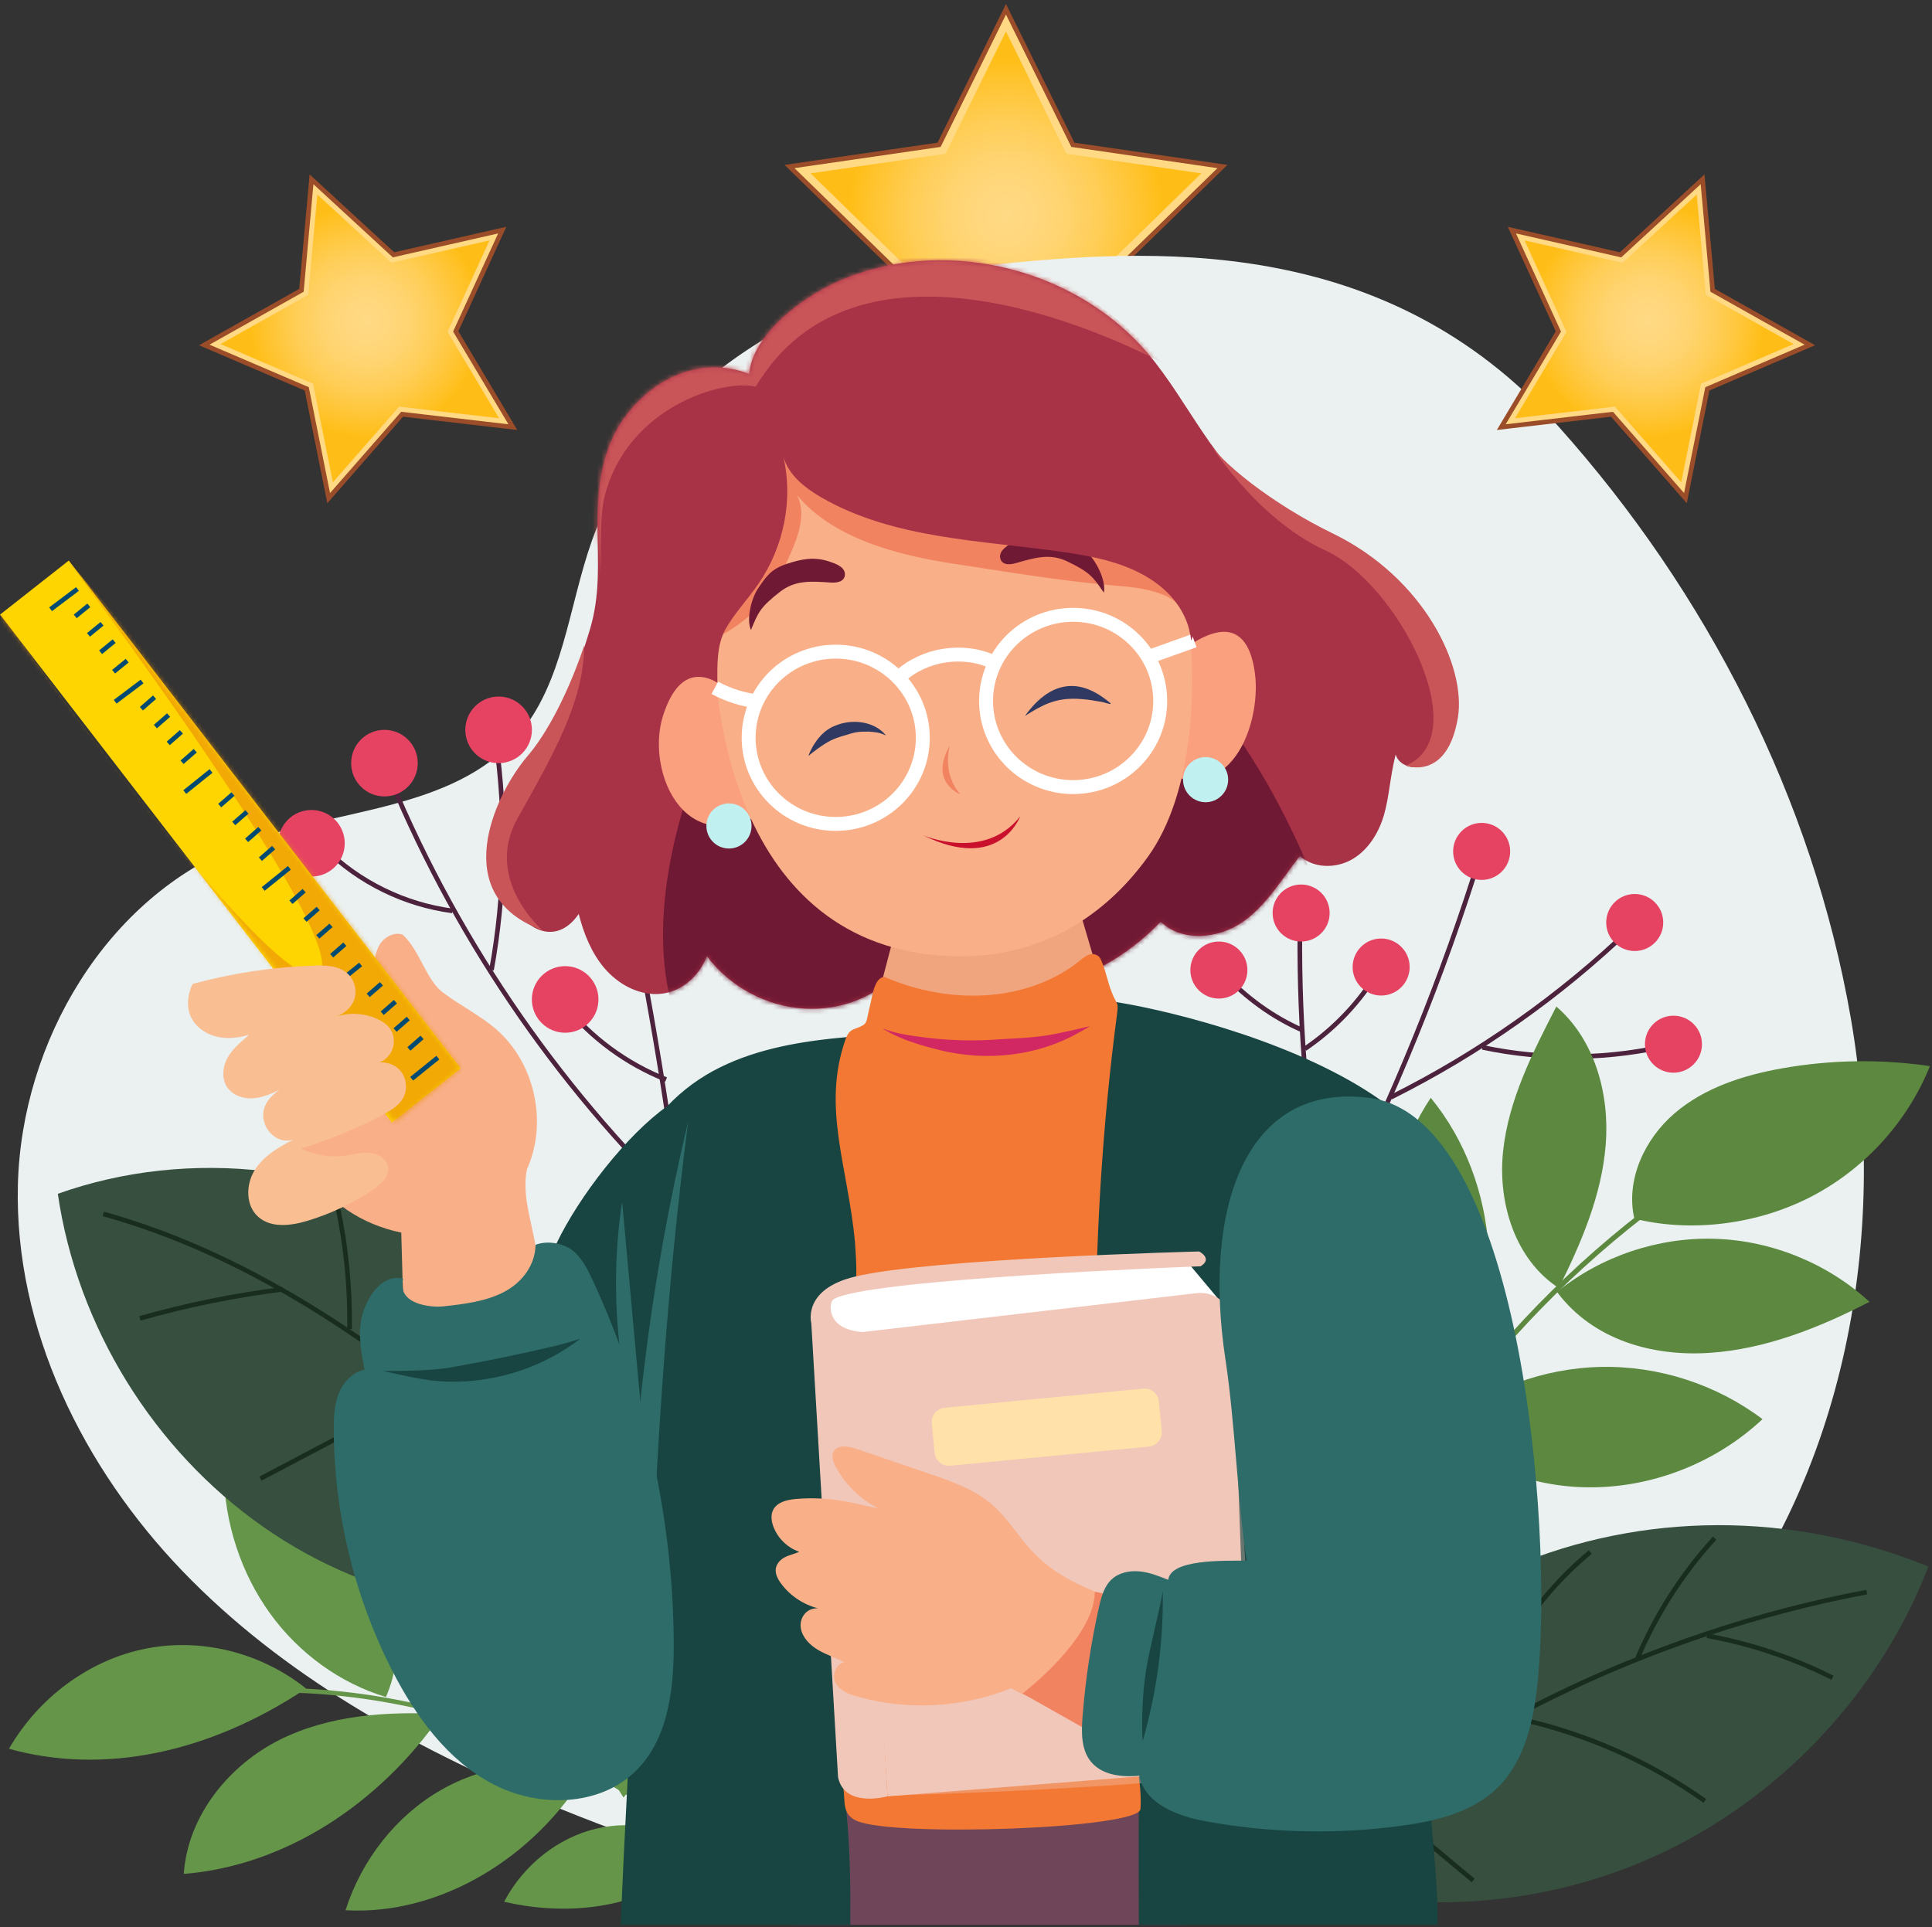 <svg width="416" height="415" viewBox="0 0 416 415" fill="none" xmlns="http://www.w3.org/2000/svg">
<rect x="0" y="0" width="416" height="415" fill="#333333" stroke="none"/>
<path d="M216.608 2L231.011 31.183L263.215 35.863L239.91 58.58L245.413 90.653L216.608 75.509L187.802 90.653L193.303 58.58L170 35.863L202.205 31.183L216.608 2Z" fill="url(#paint0_radial_3990_1958)"/>
<path d="M216.608 6.771L229.118 32.117L229.608 33.112L230.706 33.271L258.676 37.336L238.435 57.066L237.64 57.841L237.827 58.934L242.606 86.792L217.586 73.639L216.603 73.123L215.62 73.639L190.6 86.792L195.379 58.934L195.566 57.841L194.771 57.066L174.53 37.336L202.5 33.271L203.598 33.112L204.088 32.117L216.598 6.771M216.598 2L202.195 31.183L170 35.863L193.303 58.58L187.802 90.655L216.608 75.511L245.413 90.655L239.913 58.58L263.215 35.863L231.011 31.183L216.608 2H216.598Z" fill="#FFD984"/>
<path d="M216.608 2L231.011 31.183L263.215 35.863L239.91 58.58L245.413 90.653L216.608 75.509L187.802 90.653L193.303 58.58L170 35.863L202.205 31.183L216.608 2Z" stroke="#9B4D29" stroke-width="1.002" stroke-miterlimit="10"/>
<g clip-path="url(#clip0_3990_1958)">
<path d="M335.58 91.86C367.49 127.51 390.32 172.05 398.51 219.22C406.7 266.39 397.33 317.79 366.99 354.84C338.46 389.69 293.75 409.05 248.82 412.71C203.88 416.37 158.72 405.5 117.13 388.09C88.55 376.13 60.84 360.73 39.36 338.42C17.88 316.11 3.09 286.16 3.85 255.22C4.61 224.28 22.95 193.17 51.8 181.91C72.03 174.01 97.34 174.91 111.5 158.46C121.35 147.02 122.39 130.7 127.44 116.48C139.55 82.34 175.77 61.14 211.82 57.24C247.87 53.34 298.2 50.1 335.58 91.86Z" fill="#EAF1F0"/>
<path d="M319.03 183.36C310.68 210.33 300.01 236.58 287.2 261.73" stroke="#4D223D" stroke-miterlimit="10"/>
<path d="M299.44 236.33C318.42 226.87 335.95 214.51 351.24 199.82" stroke="#4D223D" stroke-miterlimit="10"/>
<path d="M319.2 225.56C332.73 228.43 346.9 228.19 360.33 224.88" stroke="#4D223D" stroke-miterlimit="10"/>
<path d="M319.03 189.5C322.421 189.5 325.17 186.751 325.17 183.36C325.17 179.969 322.421 177.22 319.03 177.22C315.639 177.22 312.89 179.969 312.89 183.36C312.89 186.751 315.639 189.5 319.03 189.5Z" fill="#E64363"/>
<path d="M351.99 204.81C355.381 204.81 358.13 202.061 358.13 198.67C358.13 195.279 355.381 192.53 351.99 192.53C348.599 192.53 345.85 195.279 345.85 198.67C345.85 202.061 348.599 204.81 351.99 204.81Z" fill="#E64363"/>
<path d="M360.33 231.02C363.721 231.02 366.47 228.271 366.47 224.88C366.47 221.489 363.721 218.74 360.33 218.74C356.939 218.74 354.19 221.489 354.19 224.88C354.19 228.271 356.939 231.02 360.33 231.02Z" fill="#E64363"/>
<path d="M279.95 196.64C279.5 217.91 281.12 239.23 284.77 260.19" stroke="#4D223D" stroke-miterlimit="10"/>
<path d="M296.95 208.87C292.96 215.62 287.46 221.47 280.98 225.86" stroke="#4D223D" stroke-miterlimit="10"/>
<path d="M280.38 221.83C274.16 219.11 268.34 214.93 263.3 209.56" stroke="#4D223D" stroke-miterlimit="10"/>
<path d="M297.39 214.4C300.781 214.4 303.53 211.651 303.53 208.26C303.53 204.869 300.781 202.12 297.39 202.12C293.999 202.12 291.25 204.869 291.25 208.26C291.25 211.651 293.999 214.4 297.39 214.4Z" fill="#E64363"/>
<path d="M280.16 202.77C283.551 202.77 286.3 200.021 286.3 196.63C286.3 193.239 283.551 190.49 280.16 190.49C276.769 190.49 274.02 193.239 274.02 196.63C274.02 200.021 276.769 202.77 280.16 202.77Z" fill="#E64363"/>
<path d="M262.45 215.05C265.841 215.05 268.59 212.301 268.59 208.91C268.59 205.519 265.841 202.77 262.45 202.77C259.059 202.77 256.31 205.519 256.31 208.91C256.31 212.301 259.059 215.05 262.45 215.05Z" fill="#E64363"/>
<path d="M84.08 167.89C99 203.72 121.65 236.3 150.03 262.78" stroke="#4D223D" stroke-miterlimit="10"/>
<path d="M132.4 179.4C138.22 205.52 142.87 231.91 146.31 258.45" stroke="#4D223D" stroke-miterlimit="10"/>
<path d="M121.65 216.51C127.38 223.58 134.96 229.14 143.43 232.49" stroke="#4D223D" stroke-miterlimit="10"/>
<path d="M106.77 159.62C109.08 175.96 108.77 192.67 105.83 208.91" stroke="#4D223D" stroke-miterlimit="10"/>
<path d="M97.41 196.17C87.11 194.81 77.3 190 69.92 182.68" stroke="#4D223D" stroke-miterlimit="10"/>
<path d="M82.78 171.52C86.74 171.52 89.95 168.31 89.95 164.35C89.95 160.39 86.74 157.18 82.78 157.18C78.82 157.18 75.61 160.39 75.61 164.35C75.61 168.31 78.82 171.52 82.78 171.52Z" fill="#E64363"/>
<path d="M107.36 164.35C111.32 164.35 114.53 161.14 114.53 157.18C114.53 153.22 111.32 150.01 107.36 150.01C103.4 150.01 100.19 153.22 100.19 157.18C100.19 161.14 103.4 164.35 107.36 164.35Z" fill="#E64363"/>
<path d="M67.06 188.78C71.02 188.78 74.23 185.57 74.23 181.61C74.23 177.65 71.02 174.44 67.06 174.44C63.1 174.44 59.89 177.65 59.89 181.61C59.89 185.57 63.1 188.78 67.06 188.78Z" fill="#E64363"/>
<path d="M121.69 222.41C125.65 222.41 128.86 219.2 128.86 215.24C128.86 211.28 125.65 208.07 121.69 208.07C117.73 208.07 114.52 211.28 114.52 215.24C114.52 219.2 117.73 222.41 121.69 222.41Z" fill="#E64363"/>
<path d="M286.05 352.48L285.04 352.08C301.75 309.69 332.23 273.06 370.88 248.92L371.46 249.84C333.01 273.86 302.68 310.31 286.05 352.48Z" fill="#5C893F"/>
<path d="M351.91 262.45C349.99 254.16 354.11 245.31 360.56 239.77C367.02 234.23 375.45 231.53 383.83 230.06C394.29 228.21 405.04 228.06 415.55 229.6C410.63 241.85 401.09 252.18 389.28 258.07C377.47 263.96 363.48 265.35 351.91 262.45Z" fill="#5C893F"/>
<path d="M335.25 278.23C344.75 270.54 357.07 266.4 369.29 266.79C381.51 267.18 393.54 272.09 402.54 280.37C391.73 285.94 380.16 290.57 368.02 291.36C355.88 292.14 343.03 288.64 335.25 278.23Z" fill="#5C893F"/>
<path d="M310.41 307.06C320.01 299.18 332.29 294.64 344.71 294.38C357.13 294.12 369.59 298.15 379.5 305.63C370.11 314.44 357.5 319.73 344.64 320.27C331.78 320.81 318.77 316.59 310.41 307.06Z" fill="#5C893F"/>
<path d="M335.64 277.39C340.5 267.62 344.9 257.35 345.75 246.47C346.6 235.59 343.38 223.89 335.11 216.77C330.02 226.66 324.83 236.84 323.65 247.9C322.47 258.95 326.17 271.25 335.64 277.39Z" fill="#5C893F"/>
<path d="M312.46 302.38C324.85 282.39 323 254.6 308.07 236.43C295.78 254.91 295.21 280.51 312.46 302.38Z" fill="#5C893F"/>
<path d="M263.55 399.37C275.28 371.75 298.08 349.01 325.73 337.36C353.38 325.71 385.58 325.28 415.23 337.38C404.15 366.13 380.8 389.92 352.25 401.51C323.71 413.1 290.38 412.34 263.55 399.37Z" fill="#374F3F"/>
<path d="M401.95 342.87C354.97 351.76 310.51 373.57 274.74 405.28" stroke="#192D1F" stroke-miterlimit="10"/>
<path d="M369.19 331.27C362.22 338.89 356.57 347.71 352.55 357.22" stroke="#192D1F" stroke-miterlimit="10"/>
<path d="M342.41 334.26C330.07 344.51 321.09 358.74 317.16 374.29" stroke="#192D1F" stroke-miterlimit="10"/>
<path d="M394.58 361.33C386.07 357.04 376.94 353.98 367.56 352.28" stroke="#192D1F" stroke-miterlimit="10"/>
<path d="M367.09 387.85C355.01 379.3 341.19 373.21 326.72 370.09" stroke="#192D1F" stroke-miterlimit="10"/>
<path d="M317.21 404.99C310.33 399.25 303.45 393.51 296.56 387.77" stroke="#192D1F" stroke-miterlimit="10"/>
<path d="M153.99 400.78C121.22 371.82 76.61 359.04 34.65 366.6L34.5 365.64C76.72 358.04 121.61 370.89 154.58 400.03L153.99 400.78Z" fill="#659549"/>
<path d="M65.91 363.65C56.14 355.84 43.24 352.65 31.24 355.08C19.24 357.51 8.33 365.53 1.93 376.62C22.28 382.28 44.94 377.6 65.91 363.65Z" fill="#659549"/>
<path d="M83.1 365.47C73.27 362.51 64.37 356.1 58.14 347.46C51.9 338.83 48.36 328.02 48.18 317.12C59.42 317.47 70.43 323.2 77.59 332.46C84.76 341.71 87.97 354.32 83.1 365.47Z" fill="#659549"/>
<path d="M95.16 369.13C83.27 368.55 70.98 369.31 60.21 374.69C49.44 380.08 40.43 390.91 39.57 403.57C60.99 401.85 81.39 388.95 95.16 369.13Z" fill="#659549"/>
<path d="M116.35 376.03C106.34 370.82 98.39 361.29 94.69 350.08C90.99 338.87 91.6 326.13 96.34 315.38C111.81 329.85 119.68 353.01 116.35 376.03Z" fill="#659549"/>
<path d="M126.33 381.45C115.85 378.57 104.38 380.06 94.86 385.55C85.34 391.04 77.88 400.46 74.4 411.39C94.8 412.56 115.33 399.97 126.33 381.45Z" fill="#659549"/>
<path d="M152.66 399.14C145.76 393.84 136.72 391.85 128.42 393.81C120.12 395.77 112.71 401.65 108.55 409.56C123.81 413.11 140.25 410.62 152.66 399.14Z" fill="#659549"/>
<path d="M134.27 387.13C123.01 370 121.41 346.19 130.26 327.52C135.94 336 140.16 345.72 141.69 356.02C143.22 366.31 141.95 377.2 134.27 387.13Z" fill="#659549"/>
<path d="M144.05 342.66C141.76 312.51 124.76 283.82 99.41 267.33C74.06 250.84 40.93 246.95 12.45 257.1C16.62 285.69 33.03 312.28 56.7 328.84C80.37 345.4 110.98 351.68 144.05 342.66Z" fill="#374F3F"/>
<path d="M137.13 339.03C120.12 323.03 103.06 306.99 84.25 293.16C65.44 279.33 44.73 267.69 22.24 261.43" stroke="#192D1F" stroke-miterlimit="10"/>
<path d="M30.12 283.93C40.2 281.06 50.51 278.96 60.91 277.66" stroke="#192D1F" stroke-miterlimit="10"/>
<path d="M56.08 318.44C68.06 312.13 80.03 305.81 92.01 299.5" stroke="#192D1F" stroke-miterlimit="10"/>
<path d="M72.66 259.66C74.52 268.38 75.4 277.31 75.27 286.23" stroke="#192D1F" stroke-miterlimit="10"/>
<path d="M183.09 414.54H245.21H255.08V391.12V383.2V381.8V376.34H244.14H233.4H208.22H190.52H190.45H181.09H180.07H170.62V414.54H183.09Z" fill="#6F4659"/>
<path d="M161.33 80.55C150.98 76.45 140.08 81.51 133.9 90.76C129.55 97.26 128.56 105.44 128.65 113.26C128.74 121.08 129.26 128.2 126.99 135.68C117.28 167.73 111.25 158.56 108.75 181.36C108.24 186.51 108.6 192.01 111.44 196.33C114.28 200.65 120.2 203.24 124.61 196.83C125.69 201.04 127.33 205.21 130.16 208.52C132.99 211.83 137.15 214.19 141.5 214.08C145.85 213.97 150.2 211.02 152.21 205.91C157.09 212.44 164.91 216.68 173.04 217.2C181.17 217.72 189.47 214.51 193.78 208.48C202.76 213.14 213.28 214.77 223.24 213.03C233.2 211.29 242.55 206.2 249.92 198.48C254.45 202.91 262.23 202.21 267.46 198.63C272.69 195.05 275.96 189.32 279.89 184.33C282.86 187.05 287.67 187.08 291.15 185.06C294.63 183.04 296.89 179.34 298.01 175.47C299.13 171.6 299.26 167.53 300.51 162.48C301.14 164.69 303.96 165.75 306.13 164.99C308.3 164.23 309.76 162.11 310.34 159.89C310.92 157.67 310.77 155.33 309.77 152.87C304.52 120.35 282.84 114.59 273 108.16C261.44 100.61 256.08 86.66 247.16 76.12C231.86 58.07 204.75 51.15 182.68 59.67C172.04 63.78 161.88 72.64 161.33 80.55Z" fill="#A83246"/>
<mask id="mask0_3990_1958" style="mask-type:luminance" maskUnits="userSpaceOnUse" x="108" y="56" width="203" height="162">
<path d="M161.33 80.55C150.98 76.45 140.08 81.51 133.9 90.76C129.55 97.26 128.56 105.44 128.65 113.26C128.74 121.08 132.69 130.57 129.55 137.73C120.85 157.55 109.58 160.18 108.75 181.37C108.24 186.52 108.6 192.02 111.44 196.34C114.28 200.66 120.2 203.25 124.61 196.84C125.69 201.05 127.33 205.22 130.16 208.53C132.99 211.84 137.15 214.2 141.5 214.09C145.85 213.98 150.2 211.03 152.21 205.92C157.09 212.45 164.91 216.69 173.04 217.21C181.17 217.73 189.47 214.52 193.78 208.49C202.76 213.15 213.28 214.78 223.24 213.04C233.2 211.3 242.55 206.21 249.92 198.49C254.45 202.92 262.23 202.22 267.46 198.64C272.69 195.06 275.96 189.33 279.89 184.34C282.86 187.06 287.67 187.09 291.15 185.07C294.63 183.05 296.89 179.35 298.01 175.48C299.13 171.61 299.26 167.54 300.51 162.49C301.14 164.7 303.96 165.76 306.13 165C308.3 164.24 309.76 162.12 310.34 159.9C310.92 157.68 310.77 155.34 309.77 152.88C307.38 140.5 304.34 127.02 294.39 119.29C288.03 114.35 279.74 112.57 273 108.17C261.44 100.62 256.08 86.67 247.16 76.13C231.86 58.08 204.75 51.16 182.68 59.68C172.04 63.78 161.88 72.64 161.33 80.55Z" fill="white"/>
</mask>
<g mask="url(#mask0_3990_1958)">
<path d="M171.37 123.44C171.37 123.44 133.6 177.72 144.86 217.27C144.86 217.27 240.69 239.32 262.81 222.16C284.93 205 287.81 202.98 287.81 202.98C287.81 202.98 273.75 155.52 245.1 136.65C216.69 117.95 171.37 123.44 171.37 123.44Z" fill="#701934"/>
<path d="M128.51 137.11C130.41 130.35 128.46 113.91 130.14 107.1C134.94 87.61 155.69 81.6 162.73 83.27C184.21 47.3 236.8 70.96 251.11 78.57C241.09 67.48 219.67 52.14 204.73 52C189.79 51.86 174.9 58.24 164.69 69.14C162.78 71.18 160.97 73.41 158.52 74.74C154.95 76.67 150.65 76.38 146.68 77.2C138.42 78.91 131.81 85.56 128.32 93.23C124.83 100.9 124.02 109.52 123.95 117.96C123.85 126.39 124.44 134.86 128.51 137.11Z" fill="#C95559"/>
</g>
<path d="M259.64 94.22C259.64 94.22 269.91 111.47 285.45 118.58C300.99 125.69 317.92 158.5 302.69 164.89C302.69 164.89 311.61 168.33 313.91 154.57C315.75 143.59 306.69 124.43 286.87 114.83C274.33 108.75 262.23 99.33 259.64 94.22Z" fill="#C95559"/>
<path d="M125.79 139C125.79 139 121.05 154.09 113.54 162.89C106.53 171.11 96.29 192.91 116.79 200.34C116.79 200.34 104.07 189.36 111.44 176.24C118.8 163.11 125.79 151.11 125.79 139Z" fill="#C95559"/>
<path d="M193.56 197.39L186.5 224.31C186.5 224.31 207.56 254.33 239.51 219.98L230.97 190.99C230.97 190.99 204.35 200.36 193.56 197.39Z" fill="#F0A57E"/>
<path d="M161.17 153.2C161.17 153.2 148.59 135.83 142.75 154.19C138.87 166.39 147.95 187.38 167.09 173.08C167.09 173.08 163.13 171.3 161.6 162.63C160.3 155.26 161.17 153.2 161.17 153.2Z" fill="#FBA07F"/>
<path d="M156.96 182.74C159.644 182.74 161.82 180.564 161.82 177.88C161.82 175.196 159.644 173.02 156.96 173.02C154.276 173.02 152.1 175.196 152.1 177.88C152.1 180.564 154.276 182.74 156.96 182.74Z" fill="#C0F0F0"/>
<path d="M251.03 143.22C251.03 143.22 267.72 125.96 270.22 145.07C271.7 156.4 264.25 177.4 245.11 163.1C245.11 163.1 249.07 161.32 250.6 152.65C251.9 145.28 251.03 143.22 251.03 143.22Z" fill="#FBA07F"/>
<path d="M259.59 172.77C262.274 172.77 264.45 170.594 264.45 167.91C264.45 165.226 262.274 163.05 259.59 163.05C256.906 163.05 254.73 165.226 254.73 167.91C254.73 170.594 256.906 172.77 259.59 172.77Z" fill="#C0F0F0"/>
<path d="M154.47 121.91C151.03 147.78 156.64 200.43 200.06 205.56C222.08 208.16 237.61 197.87 247.22 184.45C256.83 171.03 257.91 148.52 255.78 132.16C254.81 124.73 255.83 126 251.67 119.77C246.04 111.34 237.06 105.8 228.13 100.99C218.7 95.91 208.87 91.3 198.36 89.24C187.85 87.18 176.52 87.85 167.07 92.89C157.62 97.93 156.46 106.93 154.47 121.91Z" fill="#F9AF88"/>
<path d="M152.74 138.17C159.22 135.05 165.74 129.98 168.43 123.31C170.39 118.45 174.32 112.04 171.6 106.6C179.32 115.96 193.3 119.58 205.3 121.4C217.3 123.22 228.62 125.17 240.71 126.17C244.04 126.44 247.41 126.85 250.51 128.1C253.61 129.35 255.11 131.55 256.5 134.59C257.66 129.61 256.4 124.32 252.47 121.06C248.54 117.8 243.48 116.23 238.48 115.16C228.04 112.92 217.3 112.51 206.76 110.82C196.23 109.14 185.56 105.98 177.38 99.12C175.86 97.84 174.42 96.43 172.67 95.5C170.92 94.57 168.74 94.17 166.95 95.02C164.47 96.21 163.59 99.25 163.17 101.96C162.17 108.42 162.25 115.02 160.98 121.43C159.72 127.85 154.79 133.56 152.74 138.17Z" fill="#F18361"/>
<path d="M238.58 151.02C231.67 145.4 225.62 147.35 220.68 154.19C224.55 151.74 227.32 150.3 232.03 150.5C234 150.61 234.79 150.75 236.74 151.09C237.56 151.09 240.35 152.3 238.58 151.02Z" fill="#2F3961"/>
<path d="M179.73 156.33C177.56 157.16 175.98 159.03 174.87 161.01C174.55 161.59 174.27 162.19 174.07 162.82C174.68 162.25 175.35 161.76 176.03 161.27C178.15 159.73 179.38 159.09 181.65 158.45C184.22 157.65 184.62 157.55 187 157.56C188.39 157.67 189.34 157.69 190.81 158.42C188.24 155.24 183.34 154.75 179.73 156.33Z" fill="#2F3961"/>
<path d="M178.92 125.46C174.4 125.15 171.18 124.94 167.92 127.48C163.65 130.81 163.24 131.92 161.7 135.68C160.66 133.42 161.78 128.92 163.15 126.85C165.04 124 166.1 122.57 169.34 121.46C172.58 120.36 175.41 119.85 178.65 120.96C179.88 121.38 181.78 122.03 181.92 123.52C182.03 124.82 180.95 125.6 178.92 125.46Z" fill="#701934"/>
<path d="M218.679 121.29C223.029 120.03 226.129 119.14 229.859 120.93C234.739 123.28 235.369 124.27 237.679 127.63C238.209 125.2 236.169 121.04 234.389 119.31C231.939 116.92 230.599 115.75 227.199 115.36C223.799 114.97 220.919 115.08 217.999 116.84C216.879 117.52 215.159 118.55 215.349 120.04C215.509 121.33 216.729 121.86 218.679 121.29Z" fill="#701934"/>
<path d="M204.529 160.53C204.529 160.53 202.689 166.37 206.769 171.05C206.769 171.05 199.949 168.53 204.529 160.53Z" fill="#F18361"/>
<path d="M198.74 179.87C198.74 179.87 211.91 185.63 219.65 175.83C219.65 175.84 215.23 188.04 198.74 179.87Z" fill="#C9102C"/>
<path d="M179.95 177.44C190.305 177.44 198.7 169.135 198.7 158.89C198.7 148.645 190.305 140.34 179.95 140.34C169.594 140.34 161.2 148.645 161.2 158.89C161.2 169.135 169.594 177.44 179.95 177.44Z" stroke="white" stroke-width="3" stroke-miterlimit="10"/>
<path d="M231.07 169.51C241.425 169.51 249.82 161.205 249.82 150.96C249.82 140.715 241.425 132.41 231.07 132.41C220.714 132.41 212.32 140.715 212.32 150.96C212.32 161.205 220.714 169.51 231.07 169.51Z" stroke="white" stroke-width="3" stroke-miterlimit="10"/>
<path d="M193.7 145.75C199.05 140.82 207.47 139.54 214.05 142.67" stroke="white" stroke-width="3" stroke-miterlimit="10"/>
<path d="M247.93 141.27C251 140.17 254.06 139.08 257.13 137.98" stroke="white" stroke-width="3" stroke-miterlimit="10"/>
<path d="M163.38 151.09C160.07 150.73 156.84 149.72 153.92 148.13" stroke="white" stroke-width="3" stroke-miterlimit="10"/>
<path d="M154.46 147.06C154.46 143.5 154.27 138.9 156.26 135.42C158.25 131.94 161.07 129.01 163.33 125.7C168.79 117.73 170.87 107.52 168.63 98.2C169.69 102.23 173.27 105.06 176.88 107.14C192.46 116.12 211.33 116.34 229.13 118.91C235.2 119.79 241.35 121.01 246.66 124.07C251.97 127.13 255.85 131.88 256.5 137.98C262.28 122.6 250.68 106.6 237.2 98.61C228.93 93.71 219.26 91.88 209.95 89.47C200.92 87.14 191.97 84.17 182.68 83.42C173.39 82.67 163.44 84.4 156.35 90.46C151.7 94.43 148.6 100.01 146.89 105.88C145.18 111.75 144.78 117.93 144.9 124.04C144.98 128.18 145.3 132.37 146.6 136.29C147.93 140.24 150.05 144.05 154.46 147.06Z" fill="#A83246"/>
<path d="M183.09 414.54C183.14 406.65 183.09 398.68 182.23 389.96C182.23 389.96 182.23 389.953 182.23 389.94C182.19 389.43 182.14 388.91 182.08 388.4C200.75 393.18 220.57 391.34 238.11 384.58H238.12C239.56 384.02 240.96 383.43 242.37 382.81H242.4C242.61 382.71 242.82 382.62 243.02 382.53C243.02 382.53 243.027 382.53 243.04 382.53C243.04 382.53 243.05 382.52 243.06 382.53C243.74 382.22 244.38 381.91 245.05 381.59H245.06L245.3 381.47C245.29 381.78 245.29 382.1 245.29 382.42C245.28 382.47 245.28 382.52 245.28 382.57C245.28 382.75 245.28 382.94 245.28 383.13V383.17C245.28 383.47 245.26 383.76 245.26 384.07C245.23 386.05 245.21 388.09 245.2 390.17C245.15 398.03 245.19 406.39 245.21 414.54H309.52C309.7 409.92 309.05 401.61 308.19 392.05C307.47 384.08 306.6 375.24 305.92 366.96C293.49 216.02 313.46 256.98 310.7 251.38C308.01 245.93 303.22 241.11 297.29 236.93H297.28C280.27 224.91 253.85 218.02 240.38 215.81H240.37C239.59 215.68 238.86 215.57 238.18 215.48C235.28 215.06 233.23 214.93 232.35 215.07C226.99 215.91 229.26 219.15 228.44 222.4C228.23 223.22 227.83 224.04 227.06 224.83C226.7 225.19 226.27 225.55 225.74 225.89C213.95 233.53 197.53 233.19 186.72 223.48C186.55 223.34 186.39 223.19 186.22 223.03C184.9 223.13 183.57 223.24 182.25 223.36C172.88 224.2 163.5 225.71 155.1 229.84C150.9 231.9 146.96 234.74 143.74 238.17C134.86 244.45 124.6 257.78 119.83 267.79C119.41 268.65 119.04 269.49 118.72 270.29C124.51 280.5 130.56 301.19 136.5 317.34C136.49 317.36 136.49 317.37 136.5 317.38C137.35 319.69 138.2 321.91 139.04 323.99C138.76 328.06 138.44 332.14 138.12 336.2C137.83 339.93 137.54 343.78 137.27 347.71C136.48 359.03 135.78 371.03 135.16 382.92C134.58 393.76 134.07 404.5 133.63 414.54H183.09Z" fill="#184442"/>
<path d="M139.97 348.96C141.27 313.72 143.42 278.52 148.18 241.5C139.91 276.21 135.58 311.85 135.28 347.53C138.13 347.77 140.98 348.02 139.97 348.96Z" fill="#2D6C69"/>
<path d="M133.96 258.8L139.09 315.17C132.81 296.91 131.15 277.09 133.96 258.8Z" fill="#2D6C69"/>
<path d="M190.41 210.38C188.23 210.56 187.85 214.54 187.31 216.66C186.62 219.39 186.77 220.22 185.85 220.78C184.02 221.88 182.96 221.26 182.03 223.92C176.94 238.53 182.56 251.19 184.09 267.43C184.41 271.97 184.72 276.51 183.6 280.22C182.77 311.04 181.95 341.87 181.12 372.69C180.97 378.12 181.3 382.21 181.67 385.74C181.93 388.29 181.49 390.79 184.41 392.12C192.26 395.69 245.29 393.87 245.57 389.59C245.93 384.24 244.38 377.89 242.89 369.78C234 321.52 234.09 266.93 240.57 218.02C240.85 215.48 240.42 216.7 239 212.68C238.64 211.68 237.42 206.58 236.56 205.95C234.68 204.58 233.28 206.38 231.4 207.75C220.55 215.66 204.66 216.55 190.41 210.38Z" fill="#F37833"/>
<path d="M228.41 222.41C224.08 223.39 220.76 223.52 215.31 223.82C210.05 224.23 204.78 224.12 199.55 223.48C196.88 223.12 193.08 222.75 189.99 221.46C193.81 223.9 198.28 225.13 202.64 226.23C212.59 228.61 223.48 227.44 232.4 222.32C233.09 221.93 234.35 221.26 234.67 220.97C232.6 221.55 230.5 221.96 228.41 222.41Z" fill="#D12863"/>
<path d="M86.71 201.29C84.69 200.57 82.4 202.01 81.47 203.94C80.54 205.87 80.63 208.12 80.84 210.26C81.05 212.39 81.36 214.58 80.79 216.65C79.39 221.81 73.5 224.05 69.59 227.7C63.38 233.5 62.42 243.66 66.29 251.22C70.16 258.78 78.08 263.77 86.4 265.45C86.49 268.81 86.59 272.17 86.68 275.53C86.78 279.01 87.03 282.85 89.5 285.29C92.66 288.41 97.82 287.77 102.14 286.73C106.12 285.78 110.32 284.51 112.93 281.35C116.15 277.46 116.01 271.81 115.05 266.86C114.09 261.9 112.45 256.9 113.45 251.85C117.97 241.86 115.22 229.08 107.01 221.82C103.49 218.71 99.19 216.62 95.43 213.8C91.67 210.98 90.54 204.86 86.71 201.29Z" fill="#F9AF88"/>
<path d="M84.38 241.74L0 132.37L14.81 120.72L99.18 230.09L84.38 241.74Z" fill="#FED401"/>
<g opacity="0.67">
<mask id="mask1_3990_1958" style="mask-type:luminance" maskUnits="userSpaceOnUse" x="0" y="120" width="100" height="122">
<path d="M84.98 241.74L0.02 132.38L14.82 120.72L99.18 230.09L84.98 241.74Z" fill="white"/>
</mask>
<g mask="url(#mask1_3990_1958)">
<path d="M0.35 132.44C0.35 132.44 58.58 214.5 68.35 209.88C78.12 205.27 14.7 120.77 14.7 120.77C14.7 120.77 108.32 227.82 105.88 237.71C103.44 247.6 81.73 252.42 81.73 252.42C81.73 252.42 -3.61 145.81 0.35 132.44Z" fill="#EB9307"/>
</g>
</g>
<path d="M10.89 131.21L16.68 126.85" stroke="#014B73" stroke-miterlimit="10"/>
<path d="M24.8 151.13L30.59 146.77" stroke="#014B73" stroke-miterlimit="10"/>
<path d="M16.2 132.75L19.12 130.37" stroke="#014B73" stroke-miterlimit="10"/>
<path d="M19.05 136.73L21.97 134.34" stroke="#014B73" stroke-miterlimit="10"/>
<path d="M21.66 140.47L24.58 138.08" stroke="#014B73" stroke-miterlimit="10"/>
<path d="M24.46 144.66L27.38 142.28" stroke="#014B73" stroke-miterlimit="10"/>
<path d="M39.79 170.58L45.44 166.04" stroke="#014B73" stroke-miterlimit="10"/>
<path d="M30.44 152.63L33.28 150.15" stroke="#014B73" stroke-miterlimit="10"/>
<path d="M33.46 156.48L36.3 154" stroke="#014B73" stroke-miterlimit="10"/>
<path d="M36.22 160.1L39.06 157.62" stroke="#014B73" stroke-miterlimit="10"/>
<path d="M39.2 164.16L42.04 161.68" stroke="#014B73" stroke-miterlimit="10"/>
<path d="M56.67 191.45L62.31 186.9" stroke="#014B73" stroke-miterlimit="10"/>
<path d="M47.31 173.49L50.16 171.01" stroke="#014B73" stroke-miterlimit="10"/>
<path d="M50.33 177.34L53.17 174.86" stroke="#014B73" stroke-miterlimit="10"/>
<path d="M53.1 180.97L55.94 178.48" stroke="#014B73" stroke-miterlimit="10"/>
<path d="M56.07 185.03L58.91 182.55" stroke="#014B73" stroke-miterlimit="10"/>
<path d="M72 212.25L77.65 207.71" stroke="#014B73" stroke-miterlimit="10"/>
<path d="M62.65 194.3L65.49 191.82" stroke="#014B73" stroke-miterlimit="10"/>
<path d="M65.67 198.15L68.51 195.67" stroke="#014B73" stroke-miterlimit="10"/>
<path d="M68.43 201.77L71.27 199.29" stroke="#014B73" stroke-miterlimit="10"/>
<path d="M71.41 205.83L74.25 203.35" stroke="#014B73" stroke-miterlimit="10"/>
<path d="M88.64 232.32L94.28 227.77" stroke="#014B73" stroke-miterlimit="10"/>
<path d="M79.28 214.36L82.13 211.88" stroke="#014B73" stroke-miterlimit="10"/>
<path d="M82.3 218.21L85.14 215.73" stroke="#014B73" stroke-miterlimit="10"/>
<path d="M85.07 221.83L87.91 219.35" stroke="#014B73" stroke-miterlimit="10"/>
<path d="M88.04 225.9L90.879 223.42" stroke="#014B73" stroke-miterlimit="10"/>
<path d="M41.5 211.89C50.01 209.58 58.78 208.25 67.6 207.95C70.11 207.86 72.87 207.95 74.77 209.6C76.21 210.86 76.87 212.94 76.41 214.8C75.96 216.66 74.41 218.2 72.39 218.93C75.41 217.94 78.82 218.21 81.65 219.65C82.43 220.05 83.19 220.55 83.75 221.22C84.55 222.19 84.91 223.5 84.78 224.76C84.55 226.98 82.75 228.94 80.38 229.14C82.36 228.36 84.79 228.96 86.18 230.56C87.57 232.16 87.82 234.66 86.78 236.51C85.89 238.09 84.25 239.08 82.65 239.95C76.97 243.03 70.93 245.45 64.83 247.35C67.77 248.78 71.13 249.32 74.37 248.88C76.1 248.64 77.83 248.13 79.57 248.27C81.31 248.41 83.16 249.45 83.52 251.16C83.96 253.28 82.02 255.09 80.22 256.3C75.92 259.17 71.2 261.4 66.25 262.9C62.67 263.99 58.35 264.54 55.57 262.03C52.88 259.61 52.91 255.15 54.8 252.07C56.69 248.99 59.97 247.05 63.25 245.37C61.85 245.99 60.16 245.58 58.94 244.66C57.45 243.53 56.55 241.65 56.68 239.79C56.81 237.93 58.01 236.17 60.23 234.66C58.39 235.59 56.43 236.43 54.37 236.54C52.31 236.65 50.09 235.88 48.93 234.17C47.74 232.41 47.89 230 48.84 228.1C49.79 226.2 51.43 224.75 53.65 222.84C51.32 223.56 48.8 223.83 46.45 223.21C44.09 222.59 41.93 220.99 40.99 218.75C40.05 216.48 40.53 213.61 41.5 211.89Z" fill="#FABE93"/>
<path d="M86.8 275.39C82.72 274.29 79.54 278.47 78.22 282.49C76.9 286.51 77.69 290.88 78.5 294.97C75.9 295.5 73.89 297.71 72.92 300.17C71.95 302.63 71.86 305.35 71.87 308C71.94 325.92 76.29 343.82 84.45 359.78C89.49 369.64 96.34 379.1 106.16 384.24C115.98 389.38 129.24 389.09 137.06 381.24C144.03 374.24 145.14 363.41 145.07 353.53C144.88 326.78 138.9 300.08 127.66 275.8C126.56 273.42 125.35 270.99 123.33 269.34C121.31 267.69 117.77 267.12 115.32 268.08C115.24 272.53 112.36 276.29 108.39 278.31C104.42 280.33 99.89 280.85 95.47 281.34C93.13 281.61 85.34 281.1 86.8 275.39Z" fill="#2D6C69"/>
<path d="M119.85 289.79C112.28 291.57 104.65 293.17 96.99 294.5C93.48 295.15 87.28 295.28 82.5 295.26C87.15 296.26 91.8 297.47 96.59 297.56C106.01 297.76 115.48 294.96 123.22 289.56C123.81 289.16 124.39 288.74 124.97 288.32C123.28 288.85 121.57 289.34 119.85 289.79Z" fill="#184442"/>
<path d="M255.57 271.68L262.99 280.53L195.42 290.86C195.42 290.86 181.68 292.34 179.52 287.64C177.35 282.94 174.51 279.41 181.69 276.5C188.87 273.6 255.57 271.68 255.57 271.68Z" fill="white"/>
<path d="M184.93 286.96L191.1 386.87L261.23 381.31C265.51 380.97 268.76 377.32 268.6 373.03L265.36 285.07C265.21 281.06 261.68 278.03 257.69 278.49L184.93 286.96Z" fill="#F1C7B9"/>
<path opacity="0.37" d="M265.69 294.87C265.69 294.87 228.87 373.01 190.91 386.72C190.91 386.72 255.17 385.01 270.77 380.85L265.69 294.87Z" fill="#F1C7B9"/>
<path d="M201.24 312.88L200.63 306.55C200.47 304.85 201.71 303.34 203.41 303.18L246.17 299.06C247.87 298.9 249.38 300.14 249.54 301.84L250.15 308.17C250.31 309.87 249.07 311.38 247.37 311.54L204.61 315.66C202.91 315.83 201.4 314.58 201.24 312.88Z" fill="#FFE1A9"/>
<path d="M179.37 279.91C178.57 280.51 177.68 286.29 185.71 286.87L191.08 386.86C191.08 386.86 181.86 389.47 180.45 382.74L174.69 284.97C174.69 284.97 172.66 277.72 184.02 274.95C200.16 271.01 258.2 269.52 258.2 269.52C258.2 269.52 261.23 271.03 258.51 272.71C258.52 272.71 185.34 275.42 179.37 279.91Z" fill="#F1C7B9"/>
<path d="M239.41 371.98C233.05 367.98 223.63 367.25 217.78 363.57C207.33 367.78 195.48 368.43 184.63 365.39C182.81 364.88 180.85 364.14 179.93 362.48C179.01 360.82 180.09 358.15 181.82 357.99C179.99 357.04 177.99 356.42 176.21 355.37C174.43 354.33 172.81 352.73 172.44 350.7C172.07 348.67 173.43 346.28 176.1 346.36C172.96 345.56 170.11 343.65 168.18 341.04C167.46 340.07 166.84 338.89 167.07 337.7C167.27 336.67 168.08 335.84 169.01 335.36C169.94 334.88 171 334.69 172.09 334.2C169.58 333.33 167.5 331.32 166.55 328.84C166.1 327.67 165.91 326.31 166.47 325.18C167.31 323.51 169.42 323 171.27 322.83C175.19 322.46 179.17 322.76 182.92 323.51C185.01 323.96 187.1 324.42 189.18 324.87C185.29 322.91 182.02 319.74 179.95 315.9C179.41 314.9 178.95 313.66 179.48 312.65C180.32 311.07 182.64 311.42 184.33 312C189.59 313.79 194.84 315.59 200.09 317.38C204.91 319.03 209.87 320.75 213.71 324.1C217.21 327.15 219.53 331.34 222.79 334.66C228.19 340.17 235.73 342.92 243 345.51C240.65 353.46 241.86 363.72 239.41 371.98Z" fill="#F9AF88"/>
<path d="M220.18 364.71C220.18 364.71 235.74 352.87 235.74 342.79L239.14 343.53L235.51 373.38L220.18 364.71Z" fill="#F18361"/>
<path d="M294.97 236.46C268.23 232.9 258.87 260.11 263.89 292.95C265.89 306.05 266.54 323.8 268.42 336.11C263.14 336.11 252.08 335.82 251.54 340.23C249.55 339.44 247.53 338.63 245.4 338.42C243.27 338.21 240.98 338.66 239.4 340.1C237.73 341.62 237.12 343.96 236.62 346.16C234.88 353.95 233.7 361.86 233.09 369.81C232.83 373.16 232.79 376.88 234.95 379.46C237.71 382.74 242.69 382.67 245.34 382.42C246.48 388.51 253.62 391.15 259.72 392.26C273.49 394.76 287.66 395.09 301.53 393.23C309.1 392.22 317.02 390.34 322.47 384.99C328.41 379.16 330.26 370.39 331.1 362.11C334.54 328.41 327.26 240.76 294.97 236.46Z" fill="#2D6C69"/>
<path d="M246.76 359.8C245.99 364.56 245.77 370.95 246.04 374.99C249.06 364.51 250.53 353.63 250.37 342.72C249.33 348.45 247.71 354.06 246.76 359.8Z" fill="#184442"/>
</g>
<path d="M67.078 38.616L84.734 54.881L108.141 49.557L98.128 71.375L110.425 91.99L86.581 89.209L70.773 107.275L66.05 83.741L43.984 74.289L64.908 62.523L67.078 38.616Z" fill="url(#paint1_radial_3990_1958)"/>
<path d="M68.344 41.9L83.679 56.026L84.28 56.58L85.078 56.399L105.408 51.775L96.711 70.725L96.369 71.469L96.788 72.171L107.468 90.077L86.758 87.663L85.945 87.569L85.406 88.185L71.675 103.875L67.573 83.434L67.412 82.632L66.659 82.31L47.493 74.101L65.665 63.882L66.379 63.481L66.452 62.666L68.338 41.903M67.072 38.619L64.902 62.526L43.984 74.289L66.05 83.741L70.774 107.277L86.582 89.211L110.426 91.991L98.129 71.374L108.141 49.557L84.734 54.881L67.078 38.616L67.072 38.619Z" fill="#FFD984"/>
<path d="M67.078 38.616L84.734 54.881L108.141 49.557L98.128 71.375L110.425 91.99L86.581 89.209L70.773 107.275L66.05 83.741L43.984 74.289L64.908 62.523L67.078 38.616Z" stroke="#9B4D29" stroke-width="1.002" stroke-miterlimit="10"/>
<path d="M366.6 38.616L348.944 54.881L325.537 49.557L335.55 71.375L323.253 91.99L347.097 89.209L362.905 107.275L367.628 83.741L389.694 74.289L368.77 62.523L366.6 38.616Z" fill="url(#paint2_radial_3990_1958)"/>
<path d="M365.334 41.9L349.999 56.026L349.398 56.58L348.6 56.399L328.271 51.775L336.967 70.725L337.309 71.469L336.89 72.171L326.21 90.077L346.92 87.663L347.733 87.569L348.273 88.185L362.003 103.875L366.106 83.434L366.267 82.632L367.019 82.31L386.185 74.101L368.013 63.882L367.3 63.481L367.226 62.666L365.341 41.903M366.607 38.619L368.777 62.526L389.694 74.289L367.628 83.741L362.904 107.277L347.096 89.211L323.252 91.991L335.549 71.374L325.537 49.557L348.944 54.881L366.6 38.616L366.607 38.619Z" fill="#FFD984"/>
<path d="M366.6 38.616L348.944 54.881L325.537 49.557L335.55 71.375L323.253 91.99L347.097 89.209L362.905 107.275L367.628 83.741L389.694 74.289L368.77 62.523L366.6 38.616Z" stroke="#9B4D29" stroke-width="1.002" stroke-miterlimit="10"/>
<defs>
<radialGradient id="paint0_radial_3990_1958" cx="0" cy="0" r="1" gradientUnits="userSpaceOnUse" gradientTransform="translate(216.608 46.328) scale(50.478 50.478)">
<stop stop-color="#FFD984"/>
<stop offset="0.11" stop-color="#FFD77E"/>
<stop offset="0.25" stop-color="#FFD470"/>
<stop offset="0.4" stop-color="#FFCE57"/>
<stop offset="0.55" stop-color="#FFC535"/>
<stop offset="0.67" stop-color="#FFBE17"/>
<stop offset="1" stop-color="#FFBE17"/>
</radialGradient>
<radialGradient id="paint1_radial_3990_1958" cx="0" cy="0" r="1" gradientUnits="userSpaceOnUse" gradientTransform="translate(78.839 69.125) rotate(-21.081) scale(37.234 37.234)">
<stop stop-color="#FFD984"/>
<stop offset="0.11" stop-color="#FFD77E"/>
<stop offset="0.25" stop-color="#FFD470"/>
<stop offset="0.4" stop-color="#FFCE57"/>
<stop offset="0.55" stop-color="#FFC535"/>
<stop offset="0.67" stop-color="#FFBE17"/>
<stop offset="1" stop-color="#FFBE17"/>
</radialGradient>
<radialGradient id="paint2_radial_3990_1958" cx="0" cy="0" r="1" gradientUnits="userSpaceOnUse" gradientTransform="translate(354.839 69.125) rotate(-158.919) scale(37.234 37.234)">
<stop stop-color="#FFD984"/>
<stop offset="0.11" stop-color="#FFD77E"/>
<stop offset="0.25" stop-color="#FFD470"/>
<stop offset="0.4" stop-color="#FFCE57"/>
<stop offset="0.55" stop-color="#FFC535"/>
<stop offset="0.67" stop-color="#FFBE17"/>
<stop offset="1" stop-color="#FFBE17"/>
</radialGradient>
<clipPath id="clip0_3990_1958">
<rect width="415.55" height="362.54" fill="white" transform="translate(0 52)"/>
</clipPath>
</defs>
</svg>
